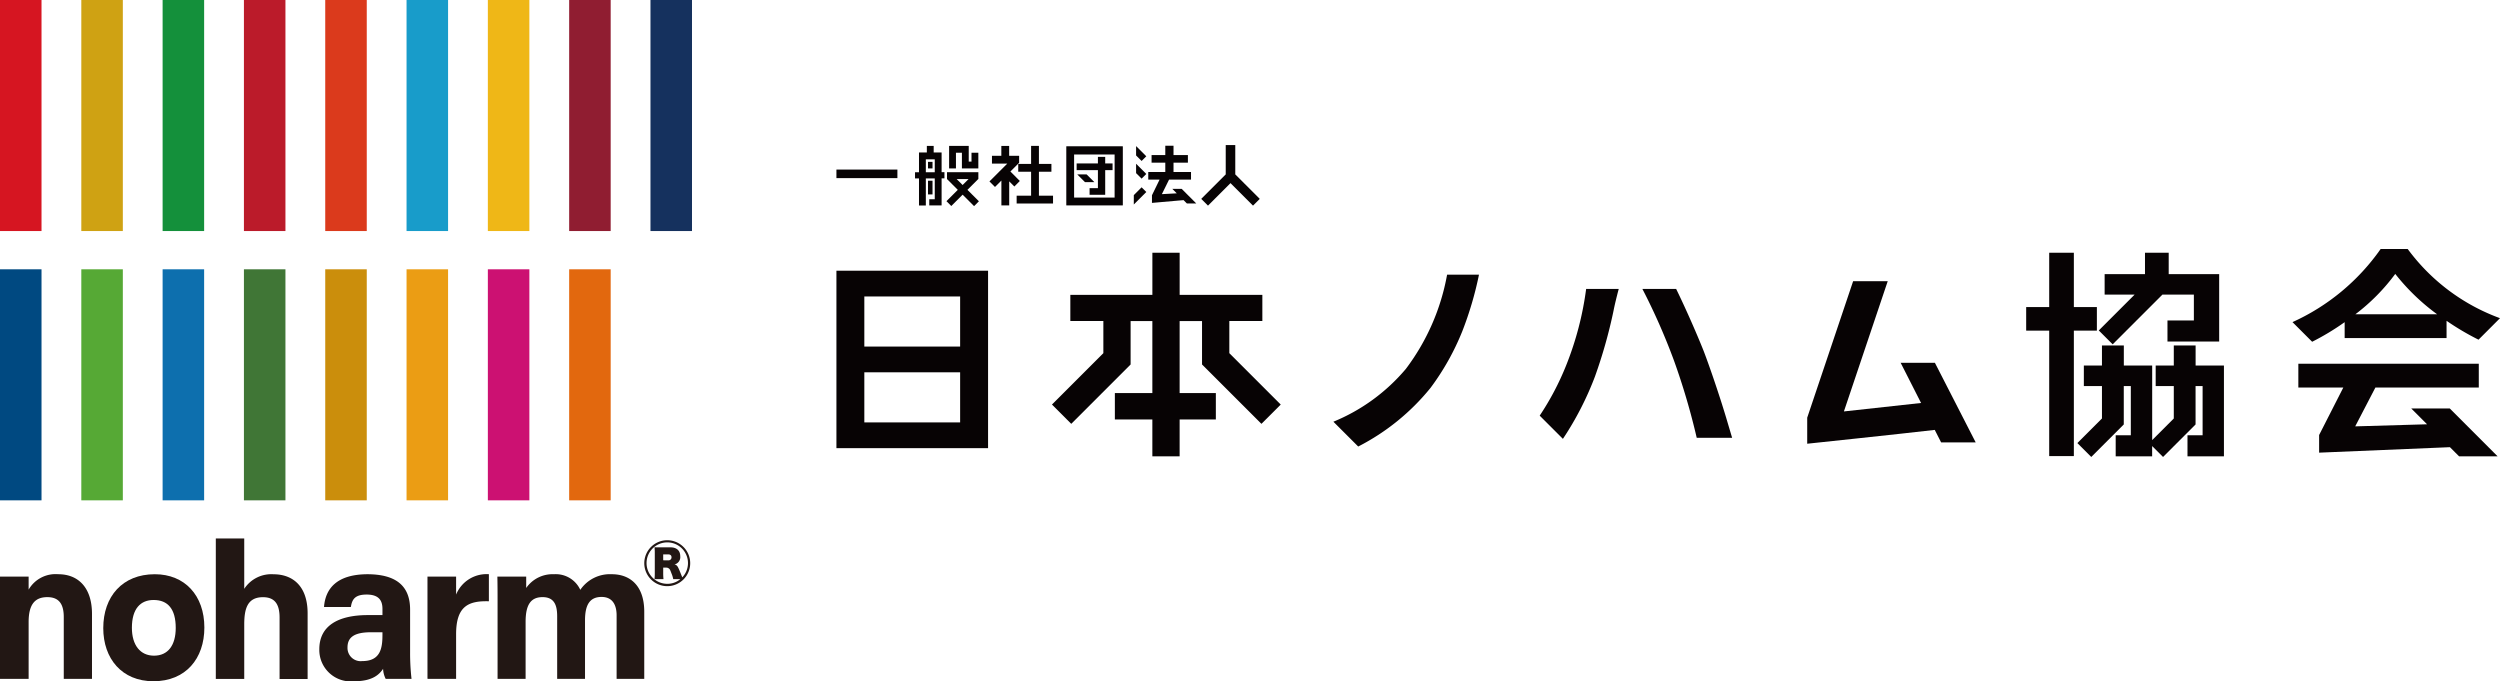 <svg id="ロゴ" xmlns="http://www.w3.org/2000/svg" width="240.062" height="65.417" viewBox="0 0 240.062 65.417">
  <g id="グループ_18" data-name="グループ 18" transform="translate(80.318 13.928)">
    <g id="グループ_6" data-name="グループ 6" transform="translate(0 0.083)">
      <rect id="長方形_19" data-name="長方形 19" width="5.855" height="0.821" transform="translate(0 2.272)" fill="#070304"/>
      <g id="グループ_3" data-name="グループ 3" transform="translate(7.547)">
        <path id="パス_7" data-name="パス 7" d="M5596.583,314.089v-1.507h.572v1.507h1.578v-1.507h-.656v.851h-.267v-1.507h-1.883v2.163h.656Z" transform="translate(-5592.653 -311.927)" fill="#070304"/>
        <path id="パス_8" data-name="パス 8" d="M5589.93,312.557h-.761v-.63h-.656v.63h-.754v1.9h-.381v.592h.381v2.6h.656v-2.6h.858v2h-.527v.592h1.184v-2.6h.273v-.592h-.273Zm-1.515,1.9v-1.241h.858v1.241Z" transform="translate(-5587.378 -311.927)" fill="#070304"/>
        <rect id="長方形_20" data-name="長方形 20" width="0.433" height="1.316" transform="translate(1.247 3.343)" fill="#070304"/>
        <rect id="長方形_21" data-name="長方形 21" width="0.433" height="0.63" transform="translate(1.247 1.532)" fill="#070304"/>
        <path id="パス_9" data-name="パス 9" d="M5598.372,321.315l-.005-.006-1.095-1.094,1.037-1.036h.011v-.656h-3.01v.656l1.036,1.036-1.088,1.089.463.464,1.089-1.089,1.1,1.1Zm-2.136-2.136h1.145l-.572.572Z" transform="translate(-5592.239 -315.996)" fill="#070304"/>
      </g>
      <g id="グループ_4" data-name="グループ 4" transform="translate(14.689)">
        <path id="パス_10" data-name="パス 10" d="M5608.946,315.294l-.907-.908.84-.84v-.671h-.958v-.948h-.751v.948h-.9v.751h1.471l-1.712,1.712.531.531.615-.615v2.388h.751v-2.311l.494.494Z" transform="translate(-5606.024 -311.927)" fill="#070304"/>
        <path id="パス_11" data-name="パス 11" d="M5614.993,316.707v-2.3h1.2v-.751h-1.2v-1.731h-.751v1.731h-1.235v.751h1.235v2.3h-1.388v.751h3.494v-.751Z" transform="translate(-5610.238 -311.927)" fill="#070304"/>
      </g>
      <g id="グループ_5" data-name="グループ 5" transform="translate(22.073 0.035)">
        <path id="パス_12" data-name="パス 12" d="M5630.729,312.028h-.01v-.01h-5.409v.01h-.009v5.658h.009v.01h5.409v-.01h.01Zm-.789.779v4.137h-3.889v-4.137Z" transform="translate(-5625.301 -312.018)" fill="#070304"/>
        <path id="パス_13" data-name="パス 13" d="M5627.893,315.95h2.043v1.731h-.8v.636h1.5V315.95h.707v-.643h-.707v-.63h-.7v.63h-2.043Z" transform="translate(-5626.9 -313.659)" fill="#070304"/>
      </g>
    </g>
    <g id="グループ_11" data-name="グループ 11" transform="translate(0 9.984)">
      <g id="グループ_7" data-name="グループ 7" transform="translate(67.531 3.835)">
        <path id="パス_14" data-name="パス 14" d="M5746.523,355.122a26.2,26.2,0,0,1-2.543,4.832l2.229,2.229a29.78,29.78,0,0,0,3.08-5.992,47.816,47.816,0,0,0,1.781-6.307c.084-.461.335-1.488.5-2.1h-3.129A30.433,30.433,0,0,1,5746.523,355.122Z" transform="translate(-5743.98 -347.789)" fill="#070304"/>
        <path id="パス_15" data-name="パス 15" d="M5777.913,360.672c-.173-.593-.38-1.264-.6-1.961l-.009-.027h0c-.558-1.745-1.214-3.651-1.7-4.924-.668-1.688-1.793-4.231-2.646-5.971h-3.242a60.238,60.238,0,0,1,3.038,6.893,65.882,65.882,0,0,1,2.179,7.4h3.4C5778.2,361.643,5778.061,361.165,5777.913,360.672Z" transform="translate(-5759.854 -347.789)" fill="#070304"/>
      </g>
      <path id="パス_16" data-name="パス 16" d="M5641.823,355.139l1.853-1.852-4.936-4.935v-3.085h3.171v-2.514h-7.941v-4.044h-2.619v4.044h-7.878v2.514h3.171v3.085l-4.935,4.935,1.852,1.852,5.7-5.7v-4.17h2.088v6.914h-3.6v2.535h3.6v3.541h2.619v-3.541h3.478v-2.535h-3.478v-6.914h2.151v4.17Z" transform="translate(-5601.012 -338.352)" fill="#070304"/>
      <path id="パス_17" data-name="パス 17" d="M5567.675,343.215v17.039h14.561V343.215Zm11.879,14.567h-9.2V352.97h9.2Zm0-7.283h-9.2v-4.811h9.2Z" transform="translate(-5567.675 -341.132)" fill="#070304"/>
      <g id="グループ_8" data-name="グループ 8" transform="translate(47.721 2.459)">
        <path id="パス_18" data-name="パス 18" d="M5703.18,344.2a21.257,21.257,0,0,1-3.96,9.051,18.071,18.071,0,0,1-6.958,5.071l2.383,2.382a21.541,21.541,0,0,0,6.943-5.63,24.081,24.081,0,0,0,3.054-5.444,33.165,33.165,0,0,0,1.6-5.43Z" transform="translate(-5692.262 -344.198)" fill="#070304"/>
      </g>
      <g id="グループ_9" data-name="グループ 9" transform="translate(114.246 0.357)">
        <path id="パス_19" data-name="パス 19" d="M5885.472,347.505l4.774-4.774h3.023v2.484h-2.535v2.021h4.965v-6.474h-4.847v-2.053h-2.277v2.053H5884.7v1.969h2.877l-3.44,3.44Z" transform="translate(-5877.167 -338.709)" fill="#070304"/>
        <path id="パス_20" data-name="パス 20" d="M5892.793,363.884h-2.659v-1.927h-2.095v1.927H5886.3v1.969h1.739v3.115l-2.075,2.075v-7.159h-2.723v-1.927h-2.1v1.927h-1.739v1.969h1.739v3.115l-2.361,2.361,1.334,1.334,3.122-3.122h0v-3.688h.676v4.726h-1.452V372.6h3.5v-.985l1.048,1.048,3.122-3.122h0v-3.688h.676v4.726h-1.452V372.6h3.5v-8.716Z" transform="translate(-5873.865 -353.052)" fill="#070304"/>
        <path id="パス_21" data-name="パス 21" d="M5872.729,343.926h-2.211v-5.217h-2.367v5.217h-2.211v2.263h2.211v12.047h2.367V346.188h2.211Z" transform="translate(-5865.941 -338.709)" fill="#070304"/>
      </g>
      <g id="グループ_10" data-name="グループ 10" transform="translate(139.82)">
        <path id="パス_22" data-name="パス 22" d="M5937.715,344.8v1.529h9.785V344.67a25.226,25.226,0,0,0,3.069,1.813l2.063-2.065a19.164,19.164,0,0,1-8.862-6.641h-2.6a20.8,20.8,0,0,1-8.464,7.019l1.887,1.887A24.011,24.011,0,0,0,5937.715,344.8Zm4.861-4.631a20.405,20.405,0,0,0,4.022,3.876h-7.856A19.059,19.059,0,0,0,5942.576,340.165Z" transform="translate(-5932.708 -337.777)" fill="#070304"/>
      </g>
    </g>
    <g id="グループ_12" data-name="グループ 12" transform="translate(140.378 21)">
      <path id="パス_23" data-name="パス 23" d="M5948.71,370.831h-3.7l1.517,1.518-6.9.2,1.928-3.708h0l.011-.021h9.928v-2.284h-17.327v2.284h4.319l-.011.021-2.313,4.539v1.693l12.561-.526.879.88h3.7Z" transform="translate(-5934.165 -366.535)" fill="#070304"/>
    </g>
    <path id="パス_24" data-name="パス 24" d="M5827.223,361.319l-3.919-7.647h-3.288l1.961,3.861-7.409.812,4.208-12.508h-3.322l-4.41,13.109v2.5s8.937-.942,12.247-1.328l.612,1.2Z" transform="translate(-5717.825 -332.765)" fill="#070304"/>
    <path id="パス_25" data-name="パス 25" d="M5664.751,316.881l-2.352-2.351v-2.819h-.917v2.819l-2.352,2.351.649.648,2.161-2.162,2.162,2.162Z" transform="translate(-5624.1 -311.711)" fill="#070304"/>
    <g id="グループ_13" data-name="グループ 13" transform="translate(29.948 0.064)">
      <path id="パス_26" data-name="パス 26" d="M5649.064,316.02h-.9l.432.432-1.431.078.688-1.393,0-.006h2.11v-.726h-1.68v-.9h1.381v-.725h-1.381v-.9h-.79v.9h-1.317v.725h1.317v.9h-1.635v.726h1.088l-.733,1.505v.735l3.032-.267.324.323h.9Z" transform="translate(-5645.862 -311.879)" fill="#070304"/>
    </g>
    <g id="グループ_14" data-name="グループ 14" transform="translate(28.555 4.059)">
      <path id="パス_27" data-name="パス 27" d="M5642.973,322.309l-.75.75v.9l1.2-1.2Z" transform="translate(-5642.223 -322.309)" fill="#070304"/>
    </g>
    <g id="グループ_15" data-name="グループ 15" transform="translate(28.774 0.098)">
      <path id="パス_28" data-name="パス 28" d="M5643.776,312.946l-.98-.98v.9l.531.53Z" transform="translate(-5642.795 -311.965)" fill="#070304"/>
    </g>
    <g id="グループ_16" data-name="グループ 16" transform="translate(28.774 1.797)">
      <path id="パス_29" data-name="パス 29" d="M5643.776,317.382l-.98-.98v.9l.531.53Z" transform="translate(-5642.795 -316.402)" fill="#070304"/>
    </g>
    <g id="グループ_17" data-name="グループ 17" transform="translate(23.123 2.818)">
      <path id="パス_30" data-name="パス 30" d="M5628.943,319.068h-.9l.745.745h.9Z" transform="translate(-5628.043 -319.068)" fill="#070304"/>
    </g>
  </g>
  <g id="グループ_201" data-name="グループ 201">
    <g id="グループ_191" data-name="グループ 191" transform="translate(0 51.703)">
      <path id="パス_1042" data-name="パス 1042" d="M119.015,489.375c0,2.977-1.782,5.157-4.892,5.157-3.034,0-4.816-2.18-4.816-5.1,0-3.034,1.839-5.176,4.949-5.176C117.138,484.256,119.015,486.3,119.015,489.375Zm-6.959.02c0,1.687.815,2.682,2.124,2.682,1.346,0,2.086-1,2.086-2.665,0-1.822-.758-2.682-2.124-2.682C112.891,486.73,112.056,487.557,112.056,489.4Z" transform="translate(-99.391 -480.819)" fill="#221714"/>
      <path id="パス_1043" data-name="パス 1043" d="M200.454,456.133v4.841a3.1,3.1,0,0,1,2.806-1.4c1.82,0,3.28,1.1,3.28,3.754v6.3h-2.693v-5.9c0-1.27-.455-1.953-1.593-1.953-1.517,0-1.8,1.138-1.8,2.636v5.214h-2.73V456.133Z" transform="translate(-177.001 -456.133)" fill="#221714"/>
      <path id="パス_1044" data-name="パス 1044" d="M287.726,491.765V487.65c0-2.351-1.441-3.375-4.058-3.394-3,0-4.077,1.4-4.209,3.147h2.579c.114-.72.379-1.195,1.517-1.195,1.27,0,1.517.683,1.517,1.384v.588h-1.4c-2.882,0-4.664,1.043-4.664,3.28a3.023,3.023,0,0,0,3.356,3.072c1.744,0,2.408-.645,2.768-1.195a2.368,2.368,0,0,0,.249.967h2.482A21.835,21.835,0,0,1,287.726,491.765Zm-2.655-1.669c0,1.289-.209,2.5-1.934,2.5a1.267,1.267,0,0,1-1.422-1.308c0-.948.607-1.46,2.256-1.46h1.1Z" transform="translate(-248.346 -480.819)" fill="#221714"/>
      <path id="パス_1045" data-name="パス 1045" d="M33.776,484.256a2.986,2.986,0,0,0-2.844,1.479v-1.251H28.183v9.822h2.749v-5.461c0-1.745.645-2.389,1.8-2.389,1.214,0,1.574.8,1.574,1.915v5.935h2.711v-6.238C37.019,485.6,35.748,484.256,33.776,484.256Z" transform="translate(-28.183 -480.819)" fill="#221714"/>
      <path id="パス_1046" data-name="パス 1046" d="M366.757,486.209v-1.725h-2.749v9.822l.019-.048v.048h2.73V490.02c0-2.693,1.176-3.223,3.148-3.167v-2.6A3.163,3.163,0,0,0,366.757,486.209Z" transform="translate(-322.96 -480.819)" fill="#221714"/>
      <path id="パス_1047" data-name="パス 1047" d="M429.917,484.256a3.443,3.443,0,0,0-3.034,1.5,2.589,2.589,0,0,0-2.522-1.5,3.077,3.077,0,0,0-2.673,1.322v-1.095H418.92c.019.853.019,1.688.019,2.541v7.281h2.692v-5.48c0-1.687.531-2.37,1.631-2.37,1.157,0,1.4.834,1.4,1.839v6.011h2.674v-5.612c0-1.5.455-2.256,1.593-2.256,1.119,0,1.441.872,1.441,1.763v6.105h2.654v-6.447C433.027,485.318,431.624,484.256,429.917,484.256Z" transform="translate(-371.16 -480.819)" fill="#221714"/>
    </g>
    <rect id="長方形_1764" data-name="長方形 1764" width="3.987" height="22.186" transform="translate(0 0)" fill="#d61521"/>
    <rect id="長方形_1765" data-name="長方形 1765" width="3.987" height="22.186" transform="translate(7.808 0)" fill="#cfa213"/>
    <rect id="長方形_1766" data-name="長方形 1766" width="3.987" height="22.186" transform="translate(15.615 0)" fill="#14903b"/>
    <rect id="長方形_1767" data-name="長方形 1767" width="3.987" height="22.186" transform="translate(23.423 0)" fill="#bb1b2a"/>
    <rect id="長方形_1768" data-name="長方形 1768" width="3.987" height="22.186" transform="translate(31.231 0)" fill="#db3a1c"/>
    <rect id="長方形_1769" data-name="長方形 1769" width="3.987" height="22.186" transform="translate(39.039 0)" fill="#189cca"/>
    <rect id="長方形_1770" data-name="長方形 1770" width="3.987" height="22.186" transform="translate(46.846 0)" fill="#efb717"/>
    <rect id="長方形_1771" data-name="長方形 1771" width="3.987" height="22.186" transform="translate(54.654 0)" fill="#901d31"/>
    <rect id="長方形_1772" data-name="長方形 1772" width="3.987" height="22.186" transform="translate(62.462 0)" fill="#15315e"/>
    <rect id="長方形_1773" data-name="長方形 1773" width="3.987" height="22.186" transform="translate(0 25.859)" fill="#004981"/>
    <rect id="長方形_1774" data-name="長方形 1774" width="3.987" height="22.186" transform="translate(7.808 25.859)" fill="#56a935"/>
    <rect id="長方形_1775" data-name="長方形 1775" width="3.987" height="22.186" transform="translate(15.615 25.859)" fill="#0d6fae"/>
    <rect id="長方形_1776" data-name="長方形 1776" width="3.987" height="22.186" transform="translate(23.423 25.859)" fill="#407636"/>
    <rect id="長方形_1777" data-name="長方形 1777" width="3.987" height="22.186" transform="translate(31.231 25.859)" fill="#cb8e0c"/>
    <rect id="長方形_1778" data-name="長方形 1778" width="3.987" height="22.186" transform="translate(39.039 25.859)" fill="#eb9d14"/>
    <rect id="長方形_1779" data-name="長方形 1779" width="3.987" height="22.186" transform="translate(46.846 25.859)" fill="#cc1172"/>
    <rect id="長方形_1780" data-name="長方形 1780" width="3.987" height="22.186" transform="translate(54.654 25.859)" fill="#e2680e"/>
    <g id="グループ_192" data-name="グループ 192" transform="translate(61.867 51.875)">
      <path id="パス_1048" data-name="パス 1048" d="M538.741,459.743a2.205,2.205,0,1,1-2.2-2.2A2.206,2.206,0,0,1,538.741,459.743Zm-1.9-1.518c.593,0,.943.314.943.844a.727.727,0,0,1-.548.8c.233.063.287.135.485.6.1.242.18.449.26.638a1.989,1.989,0,1,0-1.446.62,1.926,1.926,0,0,0,1.258-.449h-.683a2.611,2.611,0,0,0-.171-.557c-.126-.341-.153-.4-.252-.467a.384.384,0,0,0-.251-.081h-.288v.53a5.254,5.254,0,0,0,.027.575h-.862a4.844,4.844,0,0,0,.027-.566v-1.94a4.577,4.577,0,0,0-.027-.557c.072.009.332.009.566.009Zm-.2,1.248a.281.281,0,0,0,.305-.3c0-.171-.117-.27-.305-.27h-.494v.566Z" transform="translate(-534.331 -457.542)" fill="#221714"/>
    </g>
  </g>
</svg>
